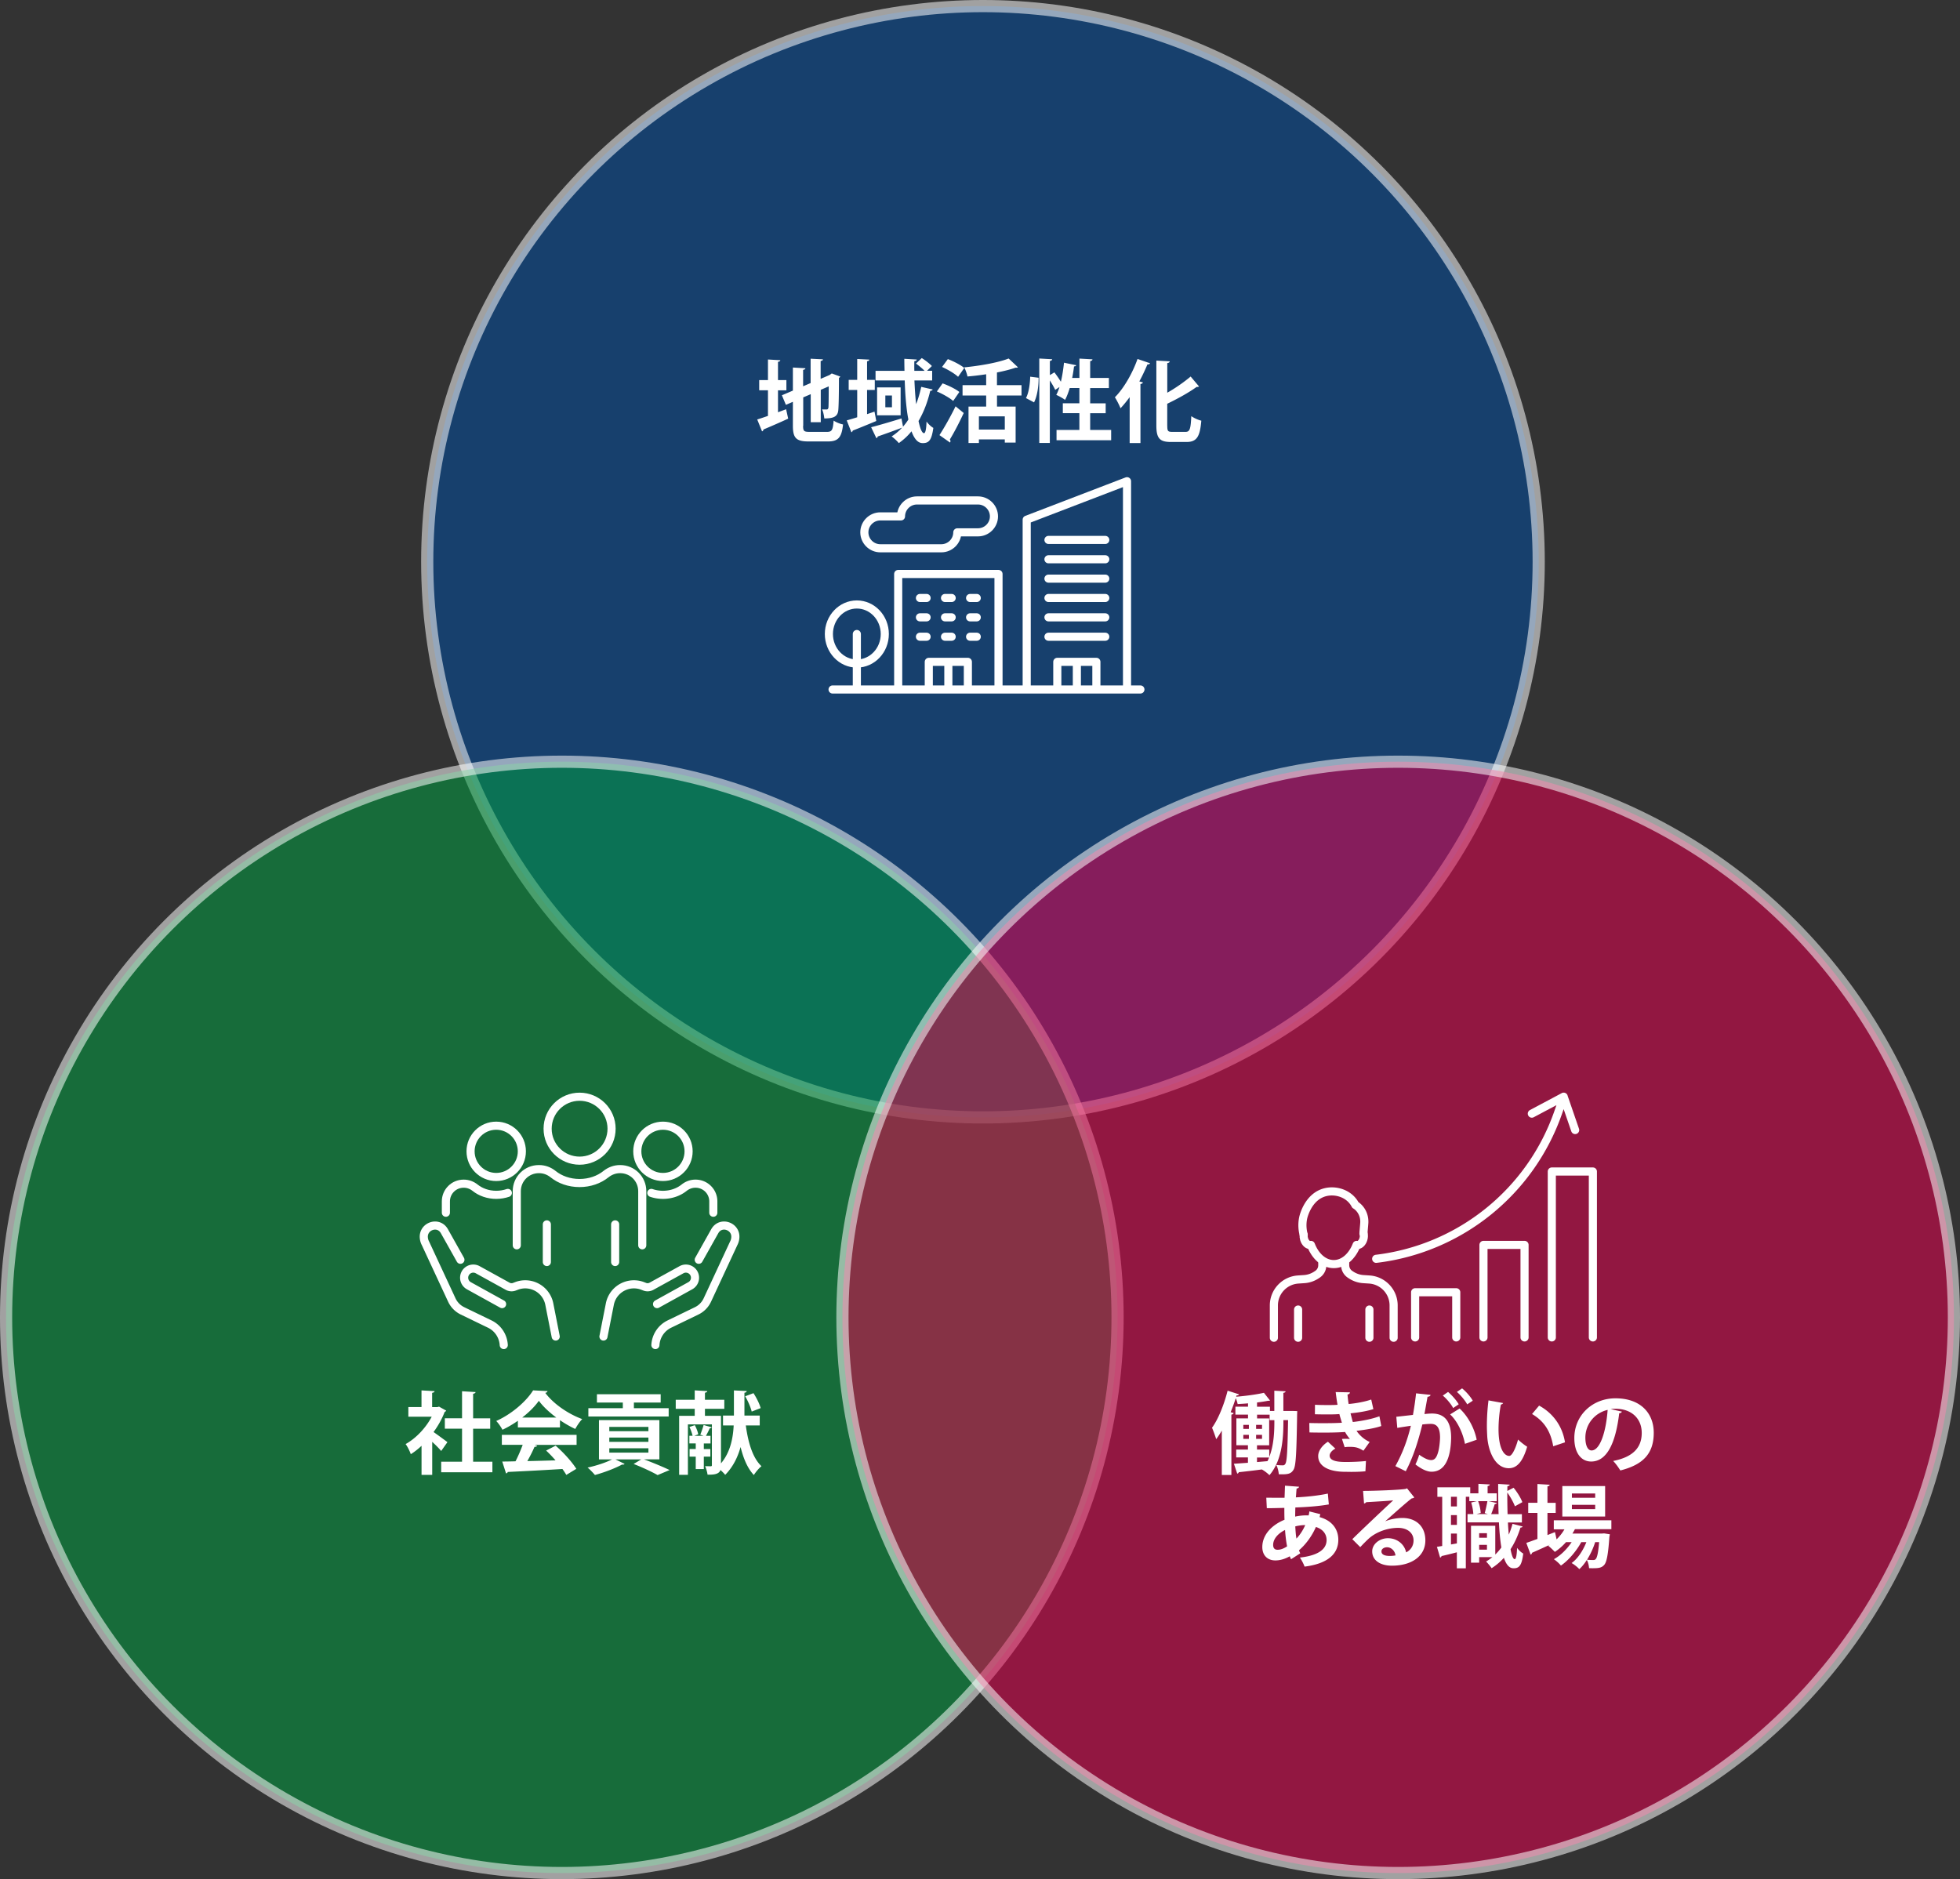 <svg xmlns="http://www.w3.org/2000/svg" viewBox="0 0 483 463.13"><rect x="0" y="0" width="483" height="463.13" fill="#333333" stroke="none"/><defs><style>.cls-3{stroke:#fff;fill:none;stroke-linecap:round;stroke-linejoin:round;stroke-width:2px}.cls-6{fill:#fff;stroke-width:0}</style></defs><g style="isolation:isolate"><g id="_レイヤー_2" data-name="レイヤー 2"><g id="_レイヤー_1-2" data-name="レイヤー 1"><circle cx="242.23" cy="138.45" r="136.95" style="mix-blend-mode:color-dodge;opacity:.54;stroke-miterlimit:10;stroke-width:3px;stroke:#fff;fill:#004da0"/><circle cx="138.45" cy="324.68" r="136.95" style="fill:#009e41;mix-blend-mode:color-dodge;opacity:.54;stroke-miterlimit:10;stroke-width:3px;stroke:#fff"/><circle cx="344.55" cy="324.68" r="136.95" style="fill:#e4004f;mix-blend-mode:color-dodge;opacity:.54;stroke-miterlimit:10;stroke-width:3px;stroke:#fff"/><path class="cls-6" d="M109.96 347.65a.66.66 0 0 1-.38.33c-.66 1.72-1.61 3.42-2.74 4.96 1.08.75 2.91 2.1 3.42 2.49l-1.54 2.18c-.51-.62-1.37-1.48-2.21-2.25v8.14h-2.63v-7.17c-.86.82-1.74 1.5-2.65 2.07-.22-.68-.86-1.99-1.28-2.49 2.54-1.41 4.96-3.95 6.44-6.75h-5.76v-2.38h3.24v-4.1l3.22.18c-.02.22-.2.35-.6.42v3.51h1.3l.4-.11 1.74.97Zm6.64 12.6h4.74v2.6h-12.62v-2.6h5.14v-8.14h-4.24v-2.56h4.24v-6.66l3.33.2c-.02.22-.2.35-.6.42v6.05h4.21v2.56h-4.21v8.14ZM127.62 351.8v-1.63c-1.19.82-2.47 1.59-3.8 2.21-.31-.6-.99-1.63-1.54-2.16 3.84-1.7 7.46-4.9 9.09-7.55l3.57.18c-.07.22-.26.4-.57.44 2.05 2.76 5.76 5.25 9.11 6.46-.66.66-1.26 1.61-1.72 2.43-1.24-.57-2.54-1.32-3.77-2.16v1.79h-10.37Zm-3.95 4.3v-2.47h18.42v2.47h-10.37l.66.22c-.09.18-.31.27-.66.27-.46 1.08-1.1 2.34-1.77 3.51 2.18-.04 4.57-.11 6.95-.18-.75-.86-1.54-1.7-2.32-2.41l2.34-1.21c1.99 1.72 4.06 4.04 5.1 5.71l-2.47 1.5c-.24-.44-.57-.93-.95-1.46-4.99.31-10.11.57-13.48.73-.04.2-.22.33-.42.35l-.93-2.91c.93-.02 2.03-.02 3.27-.07.64-1.24 1.28-2.74 1.77-4.06h-5.14Zm13.42-6.73c-1.72-1.28-3.29-2.74-4.3-4.13-.95 1.35-2.38 2.8-4.1 4.13h8.41ZM162.49 359.68h-3.79c2.27.84 4.79 1.9 6.31 2.63l-2.96 1.24c-1.3-.75-3.62-1.85-5.91-2.74l1.88-1.12h-6.35l2.25 1.1c-.09.11-.22.18-.4.18-.07 0-.15 0-.22-.02-1.74.95-4.43 1.96-6.69 2.58-.42-.51-1.26-1.39-1.81-1.83 2.07-.44 4.46-1.21 6.02-2.01h-3.22V350h14.89v9.69Zm2.29-12.62v2.05h-19.79v-2.05h8.49v-1.39h-6.38v-2.05h15.71v2.05h-6.6v1.39h8.56Zm-14.63 4.61v1.06h9.64v-1.06h-9.64Zm0 2.63v1.06h9.64v-1.06h-9.64Zm0 2.65v1.06h9.64v-1.06h-9.64ZM187.23 351.32h-3.44c.57 4.19 1.68 8.01 3.86 10.04-.6.46-1.46 1.48-1.88 2.18-1.57-1.68-2.56-4.06-3.27-6.91-.68 2.45-1.83 4.88-3.79 6.86-.26-.33-.71-.79-1.17-1.19-.38 1.15-1.9 1.15-3.18 1.15-.07-.6-.33-1.52-.6-2.1.57.02 1.21.02 1.41.02s.26-.07.26-.29v-10.02h-5.91v12.42h-2.16v-14.54h3.84v-1.72h-4.68v-2.23h4.68v-2.32l3.09.18c-.02.2-.18.33-.57.4v1.74h4.77v2.23h-4.77v1.72h3.95v11.72c2.34-2.76 2.98-6.33 3.13-9.35h-2.63v-2.43h2.69v-6.2l3.16.15c-.02.2-.2.38-.57.42v5.63h3.77v2.43ZM175.05 359h-1.61v3.07h-1.99V359h-1.52v-1.88h1.52v-1.37h-1.57v-1.88h.79c-.13-.62-.44-1.5-.77-2.18l1.32-.44c.38.71.75 1.63.84 2.25l-.97.38h2.27c-.26-.11-.55-.2-.79-.29.29-.71.64-1.7.82-2.38l2.01.57c-.09.15-.22.22-.49.22-.24.53-.62 1.3-.95 1.88h1.13v1.88h-1.65v1.37h1.61v1.88Zm10.63-15.64c.75 1.15 1.5 2.67 1.77 3.68l-2.21.86c-.22-.99-.9-2.58-1.61-3.77l2.05-.77ZM191.71 101.61l2.01-.75.51 2.32c-2.21 1.02-4.55 2.03-6.09 2.67-.02.22-.15.4-.35.46l-1.19-2.93c.73-.22 1.65-.53 2.65-.88v-6.31h-2.16v-2.52h2.16V88.6l3.04.18c-.02.22-.18.33-.57.4v4.5h2.07v2.52h-2.07v5.43Zm6.2 3.33c0 1.3.2 1.5 1.59 1.5h4.32c1.21 0 1.43-.51 1.61-2.78.57.4 1.61.82 2.32.95-.33 3.13-1.13 4.19-3.71 4.19h-4.77c-3.04 0-3.88-.82-3.88-3.86v-5.91l-1.72.75-.99-2.36 2.71-1.15v-5.69l3.09.18c-.02.2-.18.33-.57.4v4.04l1.85-.79v-6l3.04.15c-.02.22-.18.35-.57.4v4.41l2.21-.95.53-.38 2.1.77c-.04.11-.18.24-.33.33 0 4.24-.07 6.93-.15 7.83-.11 1.72-1.17 2.16-3.46 2.16-.07-.68-.26-1.68-.55-2.23.38.02.88.02 1.08.02.26 0 .4-.07.49-.46.04-.35.07-2.01.07-5.23l-1.96.84v7.99h-2.47v-6.91l-1.85.79v6.99ZM215.5 101.44l.44 2.32c-2.1.88-4.32 1.79-5.8 2.36-.02.2-.18.35-.33.42l-1.15-2.93c.73-.2 1.61-.46 2.58-.77v-6.73h-2.1v-2.49h2.1v-5.14l2.98.15c-.02.2-.18.35-.55.4v4.59h1.9v2.49h-1.9v5.96l1.83-.62Zm9.84-7.68c.09 2.03.22 4.04.42 5.85.51-1.32.93-2.76 1.26-4.26l2.82.64c-.07.2-.27.33-.6.33-.66 2.76-1.61 5.27-2.89 7.44.38 1.83.84 2.98 1.35 3 .33 0 .57-.93.62-2.87.44.62 1.15 1.28 1.68 1.57-.42 2.93-1.02 3.75-2.58 3.75-.62 0-1.79-.15-2.8-2.91a15.38 15.38 0 0 1-3.13 2.91c-.35-.46-1.21-1.26-1.77-1.65.95-.6 1.81-1.32 2.58-2.16-2.21.84-4.48 1.65-6.02 2.18 0 .2-.15.33-.31.42l-1.3-2.71c1.85-.46 4.74-1.32 7.48-2.16l.38 2.03c.46-.55.93-1.13 1.32-1.77-.53-2.71-.79-6.11-.9-9.62h-7.19v-2.38h7.13c-.02-.99-.04-1.99-.04-2.96l3.07.18c-.02.22-.2.35-.6.4-.02.77-.02 1.59 0 2.38h2.52c-.55-.57-1.41-1.28-2.12-1.79l1.43-1.35c.88.55 1.96 1.39 2.49 1.96l-1.19 1.17h1.26v2.38h-4.35Zm-9.2 1.72h5.8v6.88h-5.8v-6.88Zm3.66 4.9v-2.91h-1.63v2.91h1.63ZM232.28 94.49c1.39.49 3.22 1.37 4.13 2.12l-1.52 2.21c-.84-.75-2.6-1.74-4.02-2.34l1.41-1.99Zm-.77 12.75c1.1-1.7 2.71-4.5 3.97-7.1l2.01 1.65c-1.08 2.34-2.36 4.79-3.42 6.53a.606.606 0 0 1 .04.75l-2.6-1.83Zm2.07-18.73c1.37.51 3.16 1.43 4.04 2.18l-1.52 2.18c-.82-.79-2.56-1.81-3.95-2.43l1.43-1.94Zm18.16 8.96h-6.05v2.74h4.59v8.87h-2.67v-.79h-6.38v.9h-2.56v-8.98h4.35v-2.74h-5.82v-2.54h5.82v-2.69c-1.54.24-3.11.42-4.61.55-.11-.64-.49-1.68-.79-2.25 3.99-.4 8.36-1.17 10.94-2.18l2.29 2.16c-.13.11-.29.11-.62.11-1.28.44-2.85.84-4.55 1.17v3.13h6.05v2.54Zm-4.13 8.41v-3.27h-6.38v3.27h6.38ZM252.83 98.11c.68-1.26.99-3.44 1.04-5.27l2.07.26c.02 2.07-.33 4.52-1.12 6.07l-1.99-1.06Zm15.8 7.85h5.19v2.54h-13.46v-2.54h5.63v-4.13h-4.08V99.4h4.08v-3.77h-2.38c-.33 1.1-.71 2.12-1.15 2.93-.51-.4-1.52-.95-2.16-1.24.29-.53.55-1.19.79-1.94l-1.06.71c-.26-.62-.79-1.5-1.32-2.34v15.42h-2.6V88.36l3.18.18c-.02.22-.2.35-.57.42v3.49l1.12-.68c.53.71 1.15 1.59 1.59 2.32.35-1.46.6-3.11.77-4.7l3 .62c-.04.18-.22.29-.53.29-.11.93-.26 1.9-.46 2.85H266v-4.77l3.22.18c-.02.24-.18.35-.57.44v4.15h4.61v2.49h-4.61v3.77h3.82v2.43h-3.82v4.13ZM278.38 109.2V97.88c-.73.99-1.48 1.92-2.25 2.74-.26-.68-.97-2.07-1.39-2.71 2.12-2.1 4.3-5.82 5.58-9.44l3.09 1.06c-.13.24-.35.31-.64.26-.6 1.41-1.26 2.85-2.01 4.21l.88.24c-.04.2-.22.35-.6.42v14.54h-2.67Zm9.27-4.3c0 1.35.15 1.54 1.24 1.54h3.27c1.06 0 1.26-.75 1.41-3.88.64.46 1.72.95 2.47 1.12-.33 3.82-1.04 5.25-3.64 5.25h-3.84c-2.78 0-3.6-.9-3.6-4.06v-16l3.29.18c-.02.24-.2.38-.6.44v7.3c2.14-1.21 4.24-2.71 5.76-3.99l2.07 2.45c-.11.07-.33.15-.6.11-1.88 1.37-4.59 2.87-7.24 4.15v5.38ZM318.48 347.74l1.19.04c0 .18 0 .51-.02.77-.15 9.53-.29 12.78-.9 13.7-.62 1.01-1.37 1.17-3.62 1.1-.04-.66-.26-1.65-.62-2.29.68.07 1.26.09 1.61.09.29 0 .46-.09.64-.4.38-.6.53-3.22.66-10.75h-1.15c0 3.57-.09 9.71-3.44 13.57-.42-.42-1.28-1.1-1.85-1.39v-.02c-2.16.29-4.26.53-5.71.68-.04.2-.2.31-.38.35l-.82-2.43 3.46-.24v-1.32h-2.89v-1.94h2.89v-1.06h-2.85v-6.62h2.87v-.93h-3.11v-1.96h3.11v-.82c-.86.09-1.74.13-2.56.18-.07-.4-.26-.99-.46-1.46-.38 1.17-.79 2.32-1.26 3.46l.75.22c-.07.18-.22.33-.57.38v14.87h-2.36v-10.94c-.44.77-.9 1.48-1.39 2.12-.18-.68-.73-2.14-1.02-2.82 1.5-2.05 2.96-5.65 3.84-9.13l2.82.9c-.09.18-.26.29-.6.26l-.11.33c2.43-.2 5.12-.57 6.84-.97l1.5 1.9c-.09.07-.11.07-.49.07-.77.15-1.7.29-2.71.42v1.04h3.18v1.04h1.08v-4.99l2.78.15c-.02.2-.18.33-.55.38v4.46h2.21Zm-12.09 3.44v.99h1.37v-.99h-1.37Zm0 2.45v.99h1.37v-.99h-1.37Zm3.15-1.46H311v-.99h-1.46v.99Zm0 2.45H311v-.99h-1.46v.99Zm3.24 4.48c1.1-2.8 1.26-6.07 1.26-8.65v-.44h-1.17v-1.35h-3.09v.93h2.98v6.62h-3v1.06h3.02v1.83Zm-3.02 1.24 2.58-.22c.15-.29.29-.6.4-.9h-2.98v1.12ZM340.4 351.45c-1.54.55-3.86.93-6.11 1.19.66 1.02 1.88 2.16 3.24 2.74l-1.54 2.16c-1.15-.66-1.68-.95-3.42-.95-.4 0-.82.02-1.21.09l-.66-2.03c.29-.02.64-.04.99-.04s.71.02.97.04c-.33-.38-.84-1.04-1.19-1.72-1.61.11-3.35.15-4.74.15-1.08 0-2.67 0-4.04-.04l-.04-2.32c.88.02 1.94.04 2.93.04 1.7 0 3.4 0 5.1-.11-.15-.53-.44-1.41-.62-2.14-.73.07-1.7.09-2.54.09-1.21 0-2.41 0-3.49-.04l.02-2.34c1.17.07 2.34.07 3.35.07.66 0 1.54 0 2.21-.07-.18-.9-.33-2.1-.46-3.13l3.51.07c0 .27-.22.46-.6.53.07.71.15 1.59.29 2.34 1.79-.15 4.08-.57 5.56-1.1l.53 2.36c-1.72.55-3.71.84-5.63 1.04.2.75.4 1.59.57 2.14 2.34-.26 4.74-.75 6.55-1.41l.46 2.41Zm-3.91 11.16c-.84.09-1.96.15-3.51.15-.51 0-1.06-.02-1.68-.02-3.82-.04-6.46-1.35-6.46-3.88 0-1.39 1.13-2.74 2.4-3.53l1.83 1.7c-.9.46-1.39 1.15-1.41 1.7 0 1.52 2.54 1.59 4.1 1.59s3.57-.09 4.85-.24l-.13 2.54ZM352.52 343.79c-.04.31-.33.42-.73.46-.2 1.08-.53 2.98-.77 4.26.57-.07 1.37-.13 1.81-.13 3.64-.02 4.77 2.54 4.77 5.98v.02c-.09 4.88-1.46 8.34-4.83 8.34-.88 0-2.21-.42-3.97-1.81.35-.68.71-1.59.93-2.38 1.5 1.06 2.36 1.32 2.96 1.32.93 0 1.37-.75 1.72-2.01.29-.97.46-2.8.46-3.62-.02-2.18-.68-3.29-2.25-3.29-.53 0-1.28.04-2.12.15-.99 4.04-2.21 7.97-4.08 11.52l-2.56-1.26c1.81-3.27 2.93-6.33 3.82-9.95-.79.13-2.38.35-3.35.53l-.24-2.74 4.1-.46c.29-1.61.57-3.46.77-5.32l3.57.38Zm5.58 3.24c-.46-.93-1.68-2.38-2.56-3.07l1.3-.9c.99.82 2.1 2.12 2.63 3.04l-1.37.93Zm2.91 8.83c-.53-2.82-1.96-5.71-3.66-7.26l2.34-1.46c2.03 1.88 3.64 4.81 4.21 7.7l-2.89 1.01Zm.55-9.73c-.46-.9-1.68-2.36-2.54-3.07l1.28-.88c.99.79 2.12 2.1 2.63 3.04l-1.37.9ZM370.42 345.78c-.07.2-.31.35-.57.38a34.68 34.68 0 0 0-.57 6.07c0 4.85 1.41 6.6 2.65 6.6.75 0 1.68-2.21 2.16-4.04.53.53 1.61 1.39 2.25 1.77-1.06 3.62-2.49 5.3-4.52 5.3-3.42 0-5.1-4.26-5.32-7.85-.04-.79-.09-1.65-.09-2.56 0-2.01.13-4.21.4-6.31l3.62.66Zm12.33 10.66c-.66-3.97-2.49-6.33-5.21-7.94l1.74-2.07c3.11 1.68 5.69 4.72 6.38 9.05l-2.91.97ZM399.68 347.92c-.09.2-.35.38-.66.38-.9 7.55-3.11 11.91-6.91 11.91-2.4 0-4.15-2.03-4.15-5.78 0-5.65 4.5-9.8 10.13-9.8 6.24 0 9.44 3.71 9.44 8.49 0 5.19-2.67 7.88-8.23 9.29-.42-.66-1.04-1.59-1.77-2.34 5.03-.99 7.04-3.4 7.04-6.91s-2.47-5.96-6.53-5.96c-.4 0-.75.04-1.12.09l2.76.62Zm-3.51-.44c-3.35.79-5.49 3.68-5.49 6.84 0 1.85.55 3.16 1.52 3.16 2.16 0 3.6-4.83 3.97-10ZM325.37 373.18c-.07.24-.13.49-.18.73 3.2.88 4.61 3.11 4.61 5.58 0 3.53-2.65 5.91-8.32 6.62-.18-.57-.73-1.63-1.15-2.23 3.97-.44 6.58-1.77 6.58-4.32 0-.73-.24-2.45-2.63-3.22-.97 2.21-2.45 4.26-4.17 5.74.09.29.2.53.31.75l-2.27 1.46c-.11-.22-.22-.46-.31-.73-1.1.62-2.32 1.02-3.55 1.02-1.94 0-3.22-1.24-3.22-3.29 0-3.04 2.34-5.45 5.47-6.73-.04-.95-.04-1.92-.04-2.93-1.65.04-3.44.09-4.32.07l-.13-2.58c1.02.02 2.87.02 4.5.02.04-.95.07-2.05.11-2.98l3.46.26c-.04.22-.22.4-.6.44-.07.64-.11 1.48-.18 2.18 2.4-.11 5.43-.4 7.88-.93l.24 2.67c-2.43.44-5.6.66-8.25.75-.02.77-.04 1.52-.04 2.25.93-.22 2.27-.35 3.31-.29.09-.33.15-.66.18-.99l2.71.68Zm-8.19 7.94c-.24-1.17-.4-2.54-.51-4.04-1.74.86-2.93 2.21-2.93 3.68 0 1.26.95 1.21 1.24 1.19.68-.02 1.43-.33 2.21-.84Zm4.46-5.23c-.31-.04-1.46.04-2.45.31.07 1.1.13 2.12.29 3 .86-.9 1.61-2.05 2.16-3.31ZM341.37 374.94c1.21-.53 2.93-.82 4.21-.82 3.35 0 5.67 2.05 5.67 5.52 0 3.95-3.44 6.24-8.25 6.24-2.85 0-4.85-1.3-4.85-3.53 0-1.79 1.81-3.24 3.88-3.24 2.34 0 4.1 1.57 4.48 3.49 1.08-.53 1.83-1.57 1.83-2.93 0-1.9-1.57-3.11-3.79-3.11-3 0-5.78 1.26-7.35 2.74-.53.49-1.41 1.37-1.99 2.01l-1.96-1.96c1.57-1.57 7.13-6.84 10.08-9.58-1.08.15-4.9.35-6.66.46-.07.15-.33.29-.53.33l-.24-3.11c2.82 0 9.05-.24 10.5-.49l.33-.15 1.79 2.25c-.13.13-.4.22-.64.24-1.15.84-4.7 4.02-6.51 5.63v.02Zm1.17 8.54c.38 0 1.06-.07 1.35-.13-.15-1.17-1.08-2.01-2.07-2.01-.73 0-1.39.38-1.39 1.02 0 1.04 1.39 1.12 2.12 1.12ZM371.6 375.21c.04 1.06.13 2.07.2 3.02.38-.86.68-1.74.93-2.67l2.49.66c-.07.18-.24.26-.53.26-.6 1.94-1.41 3.75-2.45 5.34.29 1.52.62 2.45 1.04 2.45.29 0 .51-.9.57-2.78.4.55 1.04 1.15 1.52 1.39-.35 2.8-.9 3.64-2.34 3.64-.55 0-1.59-.11-2.43-2.58-.88.99-1.9 1.85-3.02 2.56-.29-.44-.95-1.24-1.37-1.65.55-.31 1.06-.68 1.57-1.08h-3.27v1.37h-2.01v-9.09h5.98v7.08c.55-.53 1.04-1.1 1.5-1.74-.29-1.77-.49-3.88-.6-6.18h-7.74v-2.05h1.43c-.04-.82-.24-1.94-.53-2.85l1.39-.33h-1.85v-1.08h-.86v17.63h-2.21v-3.95c-1.43.38-2.8.71-3.77.93-.04.2-.2.33-.35.38l-.79-2.65 1.3-.22v-12.11h-1.19v-2.34h8.1v1.48h2.01v-2.34l2.8.15c-.02.2-.15.33-.53.4v1.79h2.25v1.94h-1.99l2.01.44c-.04.15-.2.24-.51.27-.22.71-.57 1.72-.88 2.47h1.83c-.09-2.41-.11-4.94-.11-7.44l2.85.18c-.02.2-.2.31-.57.38l-.02 1.17 1.54-.79c.9 1.08 1.79 2.54 2.16 3.55l-1.83 1.02c-.33-.9-1.1-2.32-1.88-3.4 0 1.79.02 3.6.07 5.34h3.53v2.05h-3.44Zm-12.58-3.93v-2.38h-1.46v2.38h1.46Zm0 4.54v-2.4h-1.46v2.4h1.46Zm-1.46 4.83 1.46-.26v-2.43h-1.46v2.69Zm8.32-7.74c.24-.84.51-2.05.66-2.93h-2.29c.38.93.6 2.12.64 2.91l-1.04.27h2.82l-.79-.24Zm.55 4.96h-1.92v1.12h1.92v-1.12Zm-1.92 4.06h1.92v-1.19h-1.92v1.19ZM397.09 376.88h-8.98c-.2.38-.4.73-.62 1.08h7.28l.53-.04 1.41.22c-.02.2-.07.44-.11.64-.31 4.46-.68 6.24-1.28 6.91-.6.68-1.28.82-2.8.82-.29 0-.6 0-.93-.02-.04-.6-.22-1.46-.55-2.01-.57.88-1.21 1.68-1.85 2.25-.46-.51-1.24-1.13-1.9-1.5 1.52-1.08 2.82-3.09 3.64-5.16h-1.26c-1.17 2.18-3.16 4.52-5.01 5.78-.42-.51-1.15-1.17-1.74-1.57 1.61-.86 3.24-2.49 4.39-4.21h-1.39c-.84.95-1.79 1.77-2.76 2.41-.4-.42-1.17-1.17-1.65-1.52.13-.07.26-.13.4-.22v-.02c-1.65.77-3.24 1.48-4.39 1.99 0 .22-.15.38-.33.44l-1.06-2.89c.75-.24 1.7-.6 2.74-.97v-6.42h-2.27v-2.49h2.27v-4.63l3.02.18c-.02.22-.18.33-.55.4v4.06h2.03v2.49h-2.03v5.45l1.85-.73.4 1.79c.75-.73 1.41-1.57 1.94-2.47h-2.63v-2.23h14.19v2.23Zm-1.54-10.63v7.52H385v-7.52h10.55Zm-2.45 2.89v-1.06h-5.74v1.06h5.74Zm0 2.8v-1.06h-5.74v1.06h5.74Zm0 8.12c-.46 1.48-1.17 3.02-2.01 4.35.66.07 1.24.07 1.52.07s.46-.04.64-.26c.31-.33.6-1.46.82-4.15h-.97Z"/><g id="img_ico_our-approach_160x160"><path class="cls-3" d="M221.34 169.29v-27.83h24.72v27.83"/><path class="cls-3" d="M228.88 169.29v-6.17h9.63v6.17M233.7 163.12v6.17M232.88 156.93h1.64M232.88 147.38h1.64M232.88 152.15h1.64M239.06 156.93h1.64M239.06 147.38h1.64M239.06 152.15h1.64M226.7 156.93h1.64M226.7 147.38h1.64M226.7 152.15h1.64M253.01 169.29v-41.21l24.72-9.48v50.69"/><path class="cls-3" d="M260.55 169.29v-6.17h9.63v6.17M265.37 163.12v6.17M258.37 156.93h14M258.37 152.15h14M258.37 147.38h14M258.37 142.61h14M258.37 137.84h14M258.37 133.07h14M211.15 156.26v13.03"/><ellipse class="cls-3" cx="211.15" cy="156.26" rx="6.89" ry="7.28"/><path class="cls-3" d="M241.01 123.34h-15.05c-2.16 0-3.93 1.77-3.93 3.93h-5.1c-2.16 0-3.93 1.77-3.93 3.93s1.77 3.93 3.93 3.93h15.05c2.16 0 3.93-1.77 3.93-3.93h5.1c2.16 0 3.93-1.77 3.93-3.93s-1.77-3.93-3.93-3.93ZM205.17 169.93h75.86"/></g><g id="img_ico_community_160x160"><path class="cls-3" d="m113.46 310.48-3.95-7.04s-.05-.09-.08-.13c-1.51-2.43-5.27-1.07-4.98 1.79.04.45.17.9.39 1.32l6.49 13.96a5.582 5.582 0 0 0 2.67 2.71l6.69 3.24c2.01.97 3.32 2.95 3.45 5.17"/><path class="cls-3" d="m123.73 321.41-8.19-4.53a2.25 2.25 0 0 1-.88-3.06h0a2.25 2.25 0 0 1 3.06-.88l7.4 4.08c.51.28 1.11.32 1.65.11l.49-.19a6.04 6.04 0 0 1 4.52.07h0c1.83.77 3.16 2.38 3.57 4.32l1.59 8.07M172.19 310.48l3.95-7.04s.05-.09.08-.13c1.51-2.43 5.27-1.07 4.98 1.79-.04.45-.17.9-.39 1.32l-6.49 13.96a5.582 5.582 0 0 1-2.67 2.71l-6.69 3.24a6.127 6.127 0 0 0-3.45 5.17"/><path class="cls-3" d="m161.92 321.41 8.19-4.53a2.25 2.25 0 0 0 .88-3.06h0a2.25 2.25 0 0 0-3.06-.88l-7.4 4.08c-.51.28-1.11.32-1.65.11l-.49-.19a6.04 6.04 0 0 0-4.52.07h0a6.035 6.035 0 0 0-3.57 4.32l-1.59 8.07M160.51 294.01c.88.3 1.85.47 2.86.47 2.02 0 3.86-.67 5.21-1.75.79-.63 1.76-1 2.78-1h.06c2.4 0 4.36 1.95 4.36 4.36v2.8"/><circle class="cls-3" cx="163.37" cy="283.76" r="6.32"/><path class="cls-3" d="M127.35 306.92v-13.35c0-3 2.43-5.43 5.43-5.43h.07c1.26 0 2.48.45 3.46 1.25 1.68 1.35 3.97 2.18 6.5 2.18s4.82-.83 6.5-2.18c.99-.79 2.2-1.25 3.46-1.25h.07c3 0 5.43 2.43 5.43 5.43v13.35M134.76 301.76v9.28M151.59 301.76v9.28"/><circle class="cls-3" cx="142.83" cy="278.18" r="7.88"/><path class="cls-3" d="M125.15 294.01c-.88.3-1.85.47-2.86.47-2.02 0-3.86-.67-5.21-1.75-.79-.63-1.76-1-2.78-1h-.06c-2.4 0-4.36 1.95-4.36 4.36v2.8"/><circle class="cls-3" cx="122.28" cy="283.76" r="6.32"/></g><g id="img_ico_rewarding-work_160x160"><path class="cls-3" d="M323.05 306.82c1.08 2.82 3.2 4.73 5.63 4.73s4.54-1.91 5.63-4.73M321.27 304.36c-.04.32-.01.68.1 1.04.29.98 1.04 1.61 1.67 1.42M336 303.98h0c.14.39.14.9-.02 1.42-.29.98-1.04 1.61-1.67 1.42"/><path class="cls-3" d="M321.27 304.36c-.25-.95-.5-2.47-.12-4.24.07-.32 1.22-5.24 5.45-6.29 2.26-.56 4.86.11 6.46 1.82.46.49.75.97.94 1.33.03.01.09.05.18.11 1.36.95 2.12 2.59 2.02 4.29-.05.79-.18 1.97-.2 2.61h0M313.92 329.7v-7.96c0-3.37 2.61-6.16 5.97-6.39l.89-.06.61-.04c1.08-.07 2.13-.43 3.03-1.03l.24-.16c.75-.5 1.19-1.33 1.19-2.23v-.98M343.43 329.7v-7.96c0-3.37-2.61-6.16-5.97-6.39l-1.51-.1a6.204 6.204 0 0 1-3.03-1.03l-.24-.16c-.75-.5-1.19-1.33-1.19-2.23v-.98M319.89 322.75v6.95M337.46 322.75v6.95M382.41 329.62v-40.89h10.12v40.89M365.57 329.62v-22.8h10.12v22.8M348.73 329.62v-11.13h10.13v11.13M339.13 310.25h0c20.6-2.47 38-16.45 44.84-36.04l1.37-3.92-7.85 4.18M385.33 270.29l2.83 8.22"/></g></g></g></g></svg>